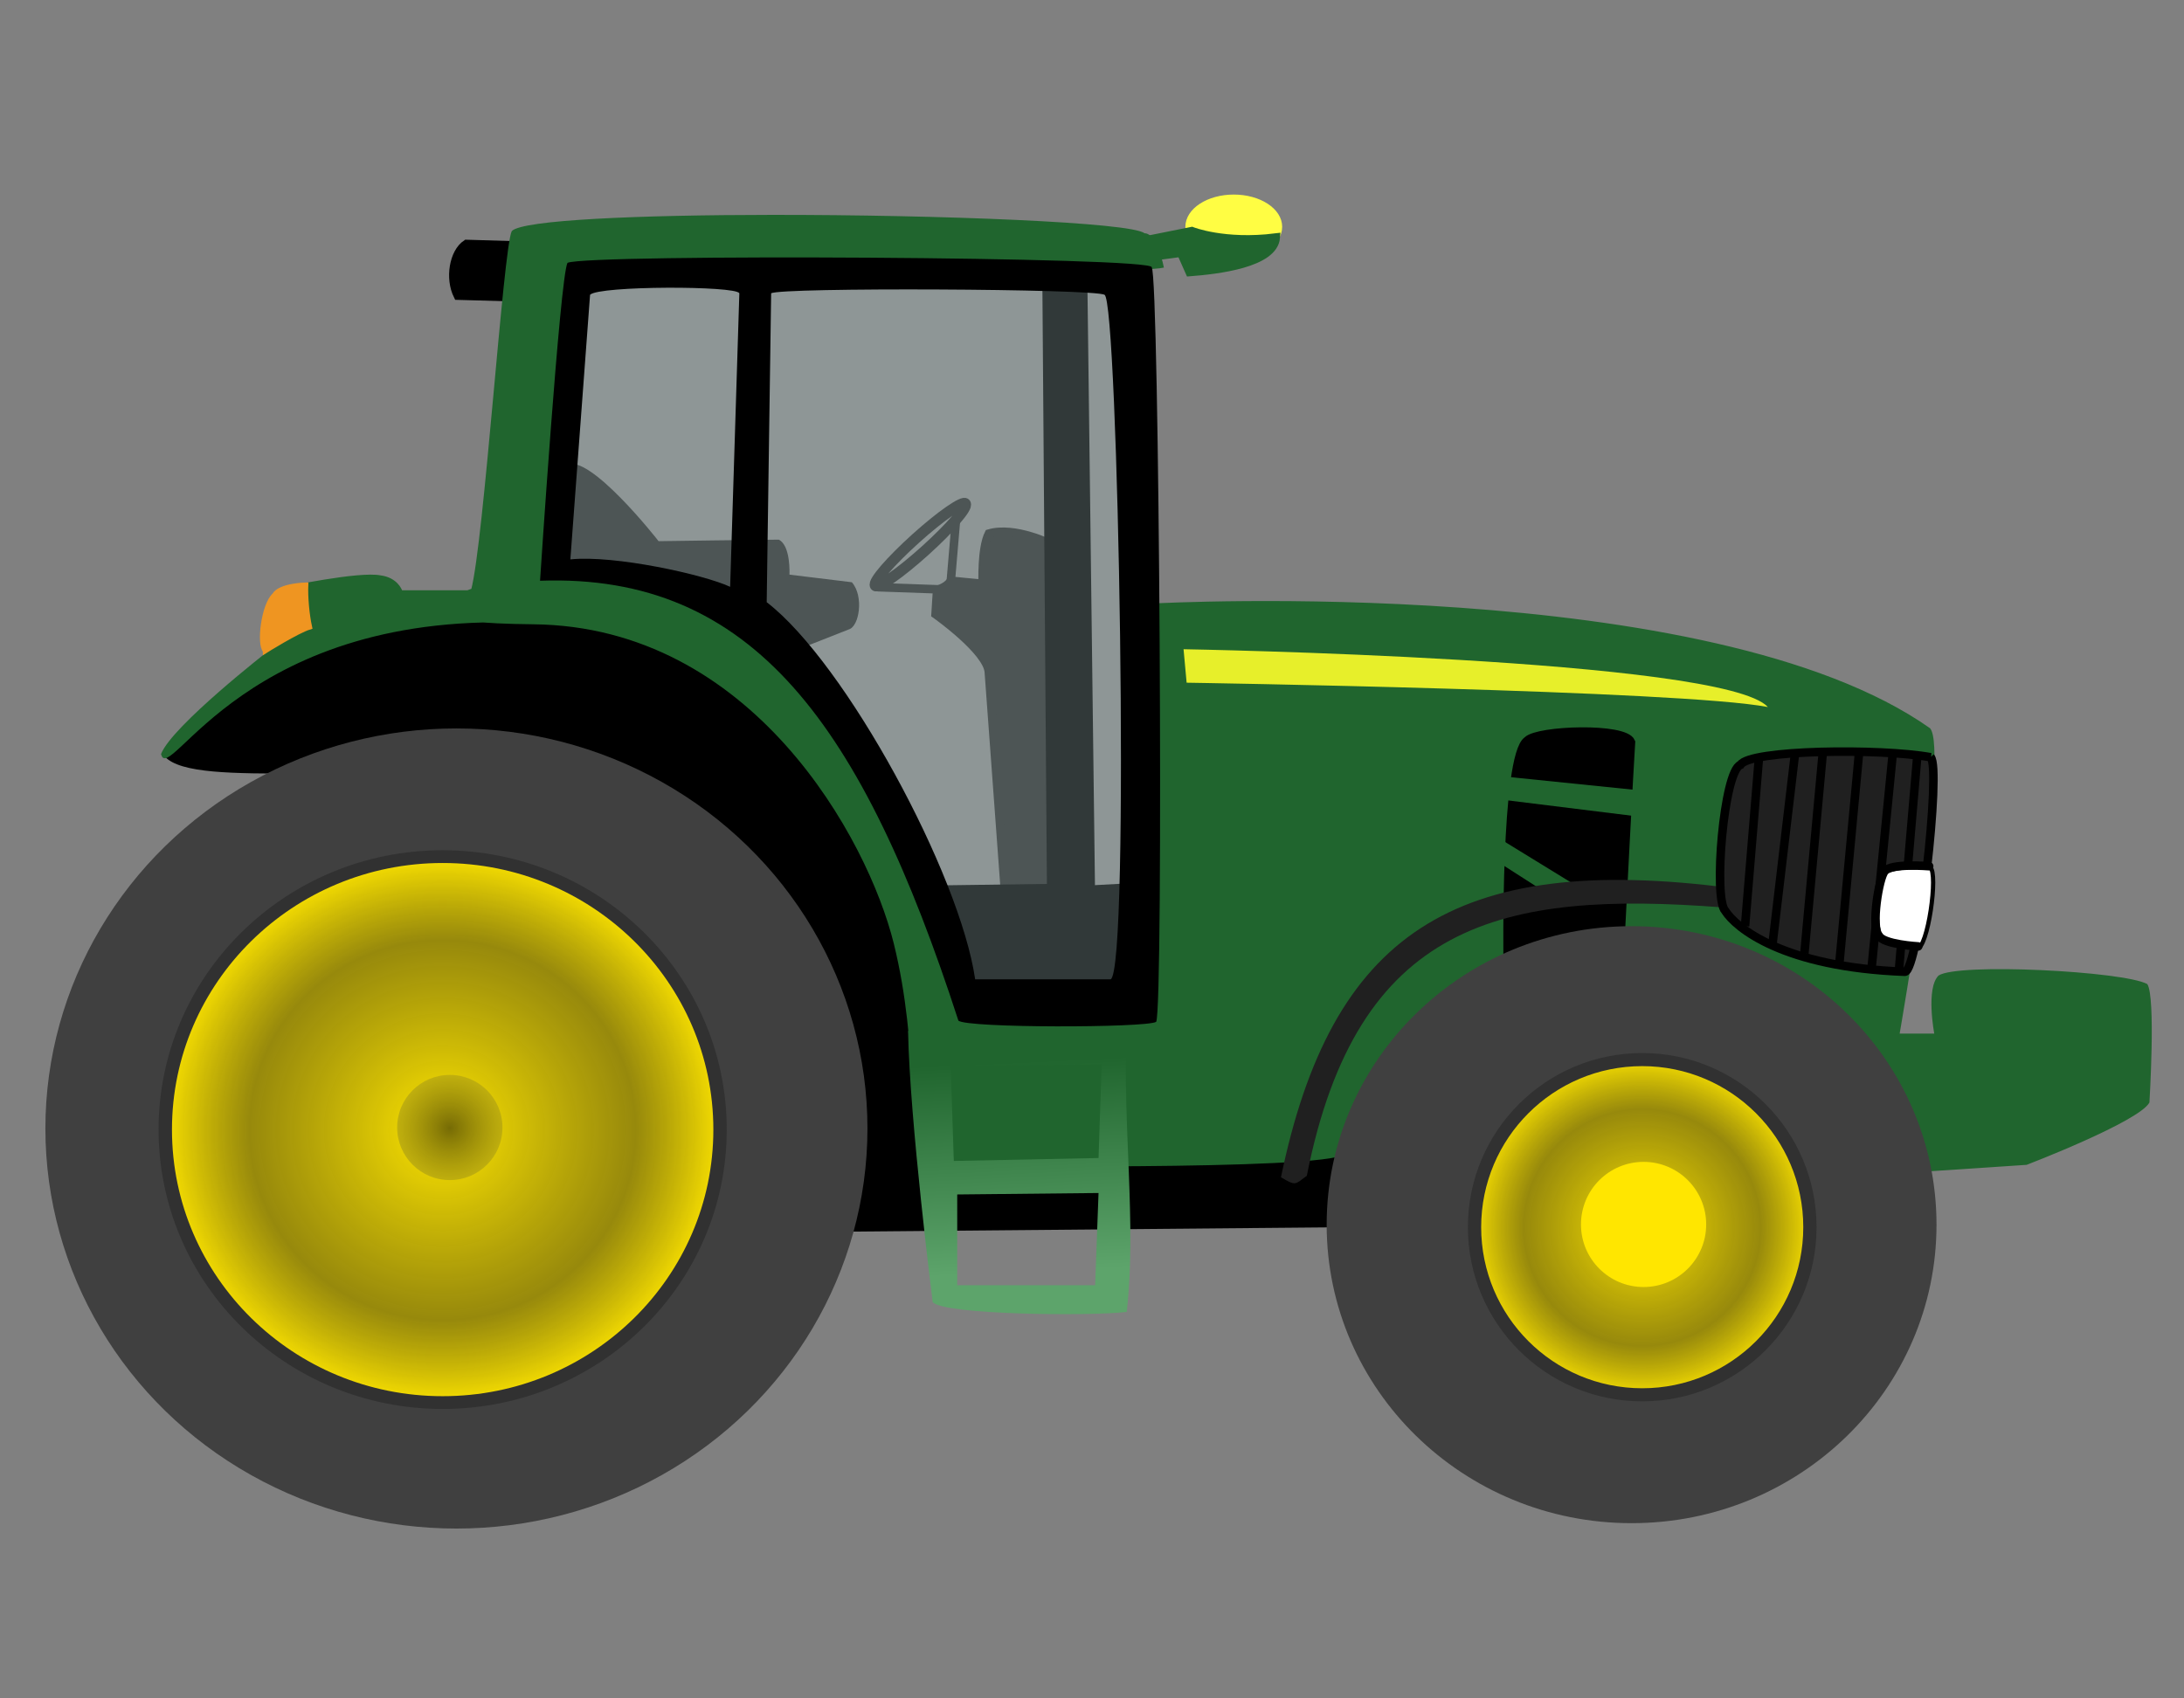 <?xml version="1.0" encoding="UTF-8" standalone="no"?>
<!-- Generator: Adobe Illustrator 13.0.0, SVG Export Plug-In . SVG Version: 6.00 Build 14948)  -->

<svg
   xmlns:dc="http://purl.org/dc/elements/1.1/"
   xmlns:cc="http://creativecommons.org/ns#"
   xmlns:rdf="http://www.w3.org/1999/02/22-rdf-syntax-ns#"
   xmlns:svg="http://www.w3.org/2000/svg"
   xmlns="http://www.w3.org/2000/svg"
   xmlns:xlink="http://www.w3.org/1999/xlink"
   xmlns:sodipodi="http://sodipodi.sourceforge.net/DTD/sodipodi-0.dtd"
   xmlns:inkscape="http://www.inkscape.org/namespaces/inkscape"
   version="1.1"
   id="Layer_1"
   x="0px"
   y="0px"
   width="180"
   height="140"
   viewBox="0 0 180 140"
   enable-background="new 0 0 526.68 368.64"
   xml:space="preserve"
   inkscape:version="0.91 r13725"
   sodipodi:docname="C-A-AGRO.svg"
   inkscape:export-filename="/home/girts/wrk/app/ortis/ortis/src/main/webapp/images/ico/C-A-AGRO.png"
   inkscape:export-xdpi="90"
   inkscape:export-ydpi="90"><rect x="0" y="0" width="180" height="140" fill="#808080" stroke="none"/><defs
     id="defs41"><defs
       id="defs9"><rect
         y="0"
         x="0"
         height="368.64"
         width="526.68"
         id="SVGID_1_" /></defs><clipPath
       id="SVGID_2_"><use
         height="100%"
         width="100%"
         y="0"
         x="0"
         style="overflow:visible"
         id="use13"
         overflow="visible"
         xlink:href="#SVGID_1_" /></clipPath><clipPath
       id="clipPath18"
       clipPathUnits="userSpaceOnUse"><path
         inkscape:connector-curvature="0"
         id="path16"
         d="m 0,368.64 526.68,0 L 526.68,0 0,0 Z" /></clipPath><filter
       style="color-interpolation-filters:sRGB;"
       inkscape:label="Drop Shadow"
       id="filter4550"><feFlood
         flood-opacity="0.498"
         flood-color="rgb(0,0,0)"
         result="flood"
         id="feFlood4552" /><feComposite
         in="flood"
         in2="SourceGraphic"
         operator="in"
         result="composite1"
         id="feComposite4554" /><feGaussianBlur
         in="composite1"
         stdDeviation="20"
         result="blur"
         id="feGaussianBlur4556" /><feOffset
         dx="8"
         dy="8"
         result="offset"
         id="feOffset4558" /><feComposite
         in="SourceGraphic"
         in2="offset"
         operator="over"
         result="composite2"
         id="feComposite4560" /></filter><linearGradient
       id="linearGradient2453"><stop
         id="stop2455"
         offset="0"
         style="stop-color:#1a1c1a;stop-opacity:1;" /><stop
         id="stop2457"
         offset="1"
         style="stop-color:#c3c6c6;stop-opacity:1;" /></linearGradient><linearGradient
       id="linearGradient3295"><stop
         id="stop3297"
         offset="0"
         style="stop-color:#373737;stop-opacity:1;" /><stop
         id="stop3299"
         offset="1"
         style="stop-color:#000000;stop-opacity:0;" /></linearGradient><linearGradient
       id="linearGradient3217"
       inkscape:collect="always"><stop
         id="stop3219"
         offset="0"
         style="stop-color:#000000;stop-opacity:1;" /><stop
         id="stop3221"
         offset="1"
         style="stop-color:#000000;stop-opacity:0;" /></linearGradient><linearGradient
       id="linearGradient3176"><stop
         id="stop3178"
         offset="0"
         style="stop-color:#000000;stop-opacity:1;" /><stop
         id="stop3180"
         offset="1"
         style="stop-color:#1b140f;stop-opacity:1;" /></linearGradient><inkscape:perspective
       id="perspective10"
       inkscape:persp3d-origin="372.04724 : 350.78739 : 1"
       inkscape:vp_z="744.09448 : 526.18109 : 1"
       inkscape:vp_y="0 : 1000 : 0"
       inkscape:vp_x="0 : 526.18109 : 1"
       sodipodi:type="inkscape:persp3d" /><radialGradient
       gradientUnits="userSpaceOnUse"
       gradientTransform="matrix(1.333,-3.009,2.058,0.912,-843.858,884.938)"
       r="39.291"
       fy="390.148"
       fx="304.825"
       cy="390.148"
       cx="304.825"
       id="radialGradient3208"
       xlink:href="#linearGradient3176"
       inkscape:collect="always" /><linearGradient
       gradientUnits="userSpaceOnUse"
       y2="351.754"
       x2="336.949"
       y1="302.78"
       x1="244.7"
       id="linearGradient3216"
       xlink:href="#linearGradient3217"
       inkscape:collect="always" /><linearGradient
       id="linearGradient3835"><stop
         offset="0"
         style="stop-color:#ffe600"
         id="stop3837" /><stop
         offset="0.68"
         style="stop-color:#ab9a00;stop-opacity:.812"
         id="stop3843" /><stop
         offset="1"
         style="stop-color:#ffe600"
         id="stop3839" /></linearGradient><radialGradient
       inkscape:collect="always"
       r="7.821"
       gradientTransform="matrix(1,0,0,1.065,0,-15.002)"
       cx="155.06"
       cy="232.3"
       gradientUnits="userSpaceOnUse"
       id="radialGradient3833"><stop
         offset="0"
         style="stop-color:#766b05"
         id="stop3829" /><stop
         offset="1"
         style="stop-color:#beae11;stop-opacity:.786"
         id="stop3831" /></radialGradient><radialGradient
       inkscape:collect="always"
       r="31.812"
       gradientTransform="matrix(1,0,0,1.032,0,-7.417)"
       cx="155.31"
       cy="233.57"
       gradientUnits="userSpaceOnUse"
       xlink:href="#linearGradient3835"
       id="radialGradient3841" /><radialGradient
       inkscape:collect="always"
       r="19.69"
       gradientTransform="matrix(1,0,0,1.013,0,-3.128)"
       cx="295.22"
       cy="243.92"
       gradientUnits="userSpaceOnUse"
       xlink:href="#linearGradient3835"
       id="radialGradient3851" /><linearGradient
       inkscape:collect="always"
       x1="222.52"
       y1="249.2"
       x2="221.34"
       gradientUnits="userSpaceOnUse"
       y2="224.45"
       id="linearGradient4029"><stop
         offset="0"
         style="stop-color:#5da46b"
         id="stop4025" /><stop
         offset="1"
         style="stop-color:#20652e"
         id="stop4027" /></linearGradient></defs><sodipodi:namedview
     pagecolor="#ffffff"
     bordercolor="#666666"
     borderopacity="1"
     objecttolerance="10"
     gridtolerance="10"
     guidetolerance="10"
     inkscape:pageopacity="0"
     inkscape:pageshadow="2"
     inkscape:window-width="1600"
     inkscape:window-height="1247"
     id="namedview39"
     showgrid="false"
     inkscape:zoom="0.75"
     inkscape:cx="137.9372"
     inkscape:cy="48.917421"
     inkscape:window-x="289"
     inkscape:window-y="126"
     inkscape:window-maximized="0"
     inkscape:current-layer="g4148"
     fit-margin-top="0"
     fit-margin-left="0"
     fit-margin-right="0"
     fit-margin-bottom="0" /><g
     id="g4148"
     transform="matrix(0.703,0,0,0.703,-35.055,24.105)"><rect
       style="opacity:1;fill:none;fill-opacity:1;fill-rule:nonzero;stroke:none;stroke-width:0;stroke-linecap:round;stroke-linejoin:round;stroke-miterlimit:4;stroke-dasharray:none;stroke-dashoffset:0;stroke-opacity:1"
       id="rect4150"
       width="256.126"
       height="199.209"
       x="49.88"
       y="-34.299" /><g
       transform="matrix(0.999,0,0,0.999,-51.848,-134.058)"
       inkscape:label="Layer 1"
       id="layer3-7"><path
         d="m 165.14,128.76 -8.586,-0.253 c -1.515,1.01 -2.02,4.041 -1.01,6.061 l 9.091,0.253 z"
         inkscape:connector-curvature="0"
         style="fill:#000000;stroke:#000000;stroke-width:1px"
         sodipodi:nodetypes="ccccc"
         id="path4068" /><g
         id="g3912"><path
           inkscape:connector-curvature="0"
           style="fill:#262626;stroke:#262626;stroke-width:1px"
           sodipodi:nodetypes="cccccccccc"
           d="m 225.18,163.75 c 0,0 -4.286,-2.143 -7.321,-1.25 -0.893,1.786 -0.714,5.893 -0.714,5.893 l -3.75,-0.357 c 0,0 -0.317,0.688 -1.607,1.071 l -0.179,2.857 c 0,0 6.071,4.286 6.25,6.786 l 1.851,25.186 c 1.071,1.964 5.828,-0.186 7.792,1.243 z"
           id="path3887" /><ellipse
           transform="matrix(0.633,-0.571,0.537,0.673,-36.335,212.33)"
           style="fill:none;stroke:#262626;stroke-width:1.467"
           id="path3895"
           cx="261.693"
           cy="149.914"
           rx="8.397"
           ry="1.047" /><path
           inkscape:connector-curvature="0"
           style="fill:none;stroke:#262626;stroke-width:1px"
           d="m 204.81,168.79 7.197,0.253"
           id="path3898" /><path
           inkscape:connector-curvature="0"
           style="fill:none;stroke:#262626;stroke-width:1px"
           sodipodi:nodetypes="cc"
           d="m 214.03,160.58 -0.631,7.45"
           id="path3900" /></g><path
         d="m 224.64,133.04 0.536,71.071 -13.214,0.179 3.75,12.143 19.464,-0.714 1.25,-11.786 -6.607,0.357 -0.893,-71.071 z"
         inkscape:connector-curvature="0"
         style="fill:#000000;stroke:#000000;stroke-width:1px"
         sodipodi:nodetypes="ccccccccc"
         id="path3885" /><path
         d="m 121.14,188.66 c 24.901,-35.411 80.39,-13.807 86.83,17.003 l 2.399,29.8 49.75,-0.126 -1.515,8.586 -57.074,0.505 c 2.525,-71.721 -73.031,-47.748 -80.39,-55.768 z"
         inkscape:connector-curvature="0"
         style="fill:#000000"
         sodipodi:nodetypes="ccccccc"
         id="path3863" /><path
         d="m 192.34,125.09 c -15.408,0.012 -29.253,0.58 -30.469,1.906 -1.01,2.02 -3.266,36.6 -4.781,42.156 l -8.094,0 c 0,0 -0.511,-1.498 -2.531,-1.75 -2.525,-0.505 -11.304,1.374 -11.304,1.374 -1.01,1.768 -1.821,7.47 -1.821,7.47 0,0 -11.362,8.842 -12.625,12.125 0.923,3.993 9.857,-17.281 43.902,-15.335 l 1.076,-5.577 c 0,0 -0.085,4e-4 -0.064,0 l 3.519,-35.682 c 2.778,0.253 57.379,-0.5 57.379,-0.5 0,0 9.602,0.505 11.875,0 0,0 -0.766,-4.031 -2.281,-4.031 -1.563,-1.278 -23.97,-2.171 -43.781,-2.156 z m -27.721,41.739 c 0,0 -25.91,6.062 -0.216,6.315 25.694,0.253 39.256,25.19 42.295,37.446 3.038,12.256 1.638,23.453 3.424,26.131 l 3.127,-0.041 c 0,0 43.842,0.624 46.342,-1.34 16.155,-34.722 55.5,-33.22 68.79,2 l 11.272,-0.75 c 0,0 13.144,-5.04 14.406,-7.312 0,0 0.76,-12.391 -0.25,-13.906 -2.778,-1.515 -22.227,-2.515 -24.5,-1 -1.515,1.515 -0.5,6.812 -0.5,6.812 l -4.062,0 c 0,0 5.835,-33.318 3.562,-35.844 -25.76,-18.18 -90.93,-14.65 -90.93,-14.65 l -0.631,48.616 -21.572,0.131 c -4.038,-14.134 -12.724,-53.316 -50.549,-52.603 z"
         inkscape:connector-curvature="0"
         style="fill:#20652e"
         sodipodi:nodetypes="cccccccccccccccscczcccccccccccccccc"
         id="path3865" /><path
         d="m 168.21,154.46 c 2.679,-1.607 10.893,8.929 10.893,8.929 0,0 12.679,-0.179 14.107,-0.179 1.429,0.714 1.25,4.107 1.25,4.107 l 7.321,0.893 c 1.429,1.607 0.893,5.179 -0.357,5.536 l -5.893,2.321 -9.286,-5.893 c -2.321,-3.393 -19.464,-3.571 -19.464,-3.571 z"
         inkscape:connector-curvature="0"
         style="fill:#262626"
         sodipodi:nodetypes="cccccccccc"
         id="path3883" /><path
         d="m 169.64,132.5 -2.679,34.107 c 0,0 18.929,0.714 22.143,5.893 10,3.214 25,38.214 25.714,44.286 l 20.893,0 c 0,0 -0.357,-83.393 -1.429,-84.464 0,0 -62.5,-1.429 -64.643,0.179 z"
         inkscape:connector-curvature="0"
         style="fill:#b4cfcf;fill-opacity:0.275"
         sodipodi:nodetypes="ccccccc"
         id="path3881" /><path
         d="m 168.41,130.72 c -0.893,1.786 -3.219,37.312 -3.219,37.312 25,-0.893 37.844,16.982 49.094,51.625 0.893,0.893 21.96,0.866 23.21,0.152 0.893,-1.607 0.371,-87.665 -0.522,-88.558 0.714,-1.25 -66.241,-1.603 -68.562,-0.531 z m 20.17,3.576 -1.08,34.45 c -3.036,-1.429 -13.571,-3.755 -18.75,-3.219 l 2.312,-31.062 c 1.071,-1.071 17.156,-1.067 17.513,-0.174 z m 3.732,0 c 1.071,-0.714 38.045,-0.54 39.116,0.174 1.607,0.357 3.04,79.455 0.719,80.348 l -15.893,-0.004 c -1.786,-12.321 -15.179,-37.121 -24.464,-44.263 z"
         inkscape:connector-curvature="0"
         style="fill:#000000"
         sodipodi:nodetypes="ccccccccccccccccc"
         id="path3872" /><path
         d="m 132.96,176.24 c 0,0 3.725,-2.336 5.177,-2.778 -0.316,-1.452 -0.505,-3.535 -0.442,-4.925 0,0 -3.03,0.063 -3.662,1.2 -1.263,1.136 -1.831,5.745 -1.073,6.503 z"
         inkscape:connector-curvature="0"
         style="fill:#ef9521;stroke:#ef9521;stroke-width:0.6"
         sodipodi:nodetypes="ccccc"
         id="path3918" /><g
         id="g3926"><path
           inkscape:connector-curvature="0"
           style="fill:#000000;stroke:#000000;stroke-width:1px"
           sodipodi:nodetypes="ccccc"
           d="m 278.75,212.68 c 0,0 -0.357,-24.107 2.321,-25.893 1.25,-1.25 11.429,-1.607 12.143,0.179 -0.179,2.5 -1.25,23.393 -1.25,23.393 z"
           id="path3920" /><path
           inkscape:connector-curvature="0"
           style="fill:#20652e"
           d="m 277.14,190.89 17.5,1.786 -0.536,3.036 -17.321,-2.143 z"
           id="path3922" /><path
           inkscape:connector-curvature="0"
           style="fill:#20652e"
           d="m 276.79,197.68 10.179,6.25 -4.286,0.357 -6.964,-4.464 z"
           id="path3924" /></g><path
         d="m 240.71,176.07 0.36,3.93 c 0,0 58.036,0.893 68.214,2.857 -5.179,-5.714 -68.571,-6.786 -68.571,-6.786 z"
         inkscape:connector-curvature="0"
         style="fill:#e7ef2a"
         sodipodi:nodetypes="cccc"
         id="path3869" /><path
         d="m 252.14,238.05 c 1.786,1.046 1.607,0.871 3.036,-0.174 5.893,-29.802 22.857,-33.492 48.75,-31.506 1.071,-1.046 1.786,-1.394 1.071,-2.266 -32.679,-4.277 -46.964,5.538 -52.857,33.946 z"
         inkscape:connector-curvature="0"
         style="fill:#202020"
         sodipodi:nodetypes="ccccc"
         id="path3940" /><path
         d="m 234.04,220.54 -4.022,0.16 -15.514,0 -6.124,0.176 c 0.191,10.536 2.89,31.824 2.89,31.824 1.263,1.515 18.73,1.659 22.771,1.154 1.192,-10.445 -0.533,-22.013 0,-33.314 z m -2.939,4.253 -0.368,10.996 -16.985,0.345 -0.368,-11.168 z m -0.368,15.102 -0.401,10.824 -16.183,0 0,-10.652 z"
         inkscape:connector-curvature="0"
         style="fill:url(#linearGradient4029)"
         sodipodi:nodetypes="ccccccccccccccccc"
         id="path3976" /><g
         transform="translate(0,-452.36)"
         id="g3967"><path
           inkscape:connector-curvature="0"
           transform="translate(0,452.36)"
           sodipodi:nodetypes="ccccc"
           d="m 328.39,188.75 c -5.893,-1.071 -21.25,-0.893 -22.321,0.893 -1.964,0.714 -3.214,15.714 -1.786,17.143 1.25,1.964 6.786,6.607 21.071,7.143 1.607,0 4.286,-23.929 3.036,-25.179 z"
           style="fill:#202020;stroke:#000000;stroke-width:1px"
           id="path3944" /><path
           inkscape:connector-curvature="0"
           transform="translate(0,452.36)"
           style="fill:none;stroke:#000000;stroke-width:1px"
           d="m 308.21,189.11 -1.607,19.464"
           id="path3948" /><path
           inkscape:connector-curvature="0"
           transform="translate(0,452.36)"
           style="fill:none;stroke:#000000;stroke-width:1px"
           d="m 312.5,188.04 -2.679,22.679"
           id="path3950" /><path
           inkscape:connector-curvature="0"
           transform="translate(0,452.36)"
           style="fill:none;stroke:#000000;stroke-width:1px"
           d="m 315.71,188.39 -2.143,23.393"
           id="path3952" /><path
           inkscape:connector-curvature="0"
           transform="translate(0,452.36)"
           style="fill:none;stroke:#000000;stroke-width:1px"
           d="m 320,188.04 -2.321,24.821"
           id="path3954" /><path
           inkscape:connector-curvature="0"
           transform="translate(0,452.36)"
           style="fill:none;stroke:#000000;stroke-width:1px"
           d="m 323.93,188.39 -2.5,25.357"
           id="path3956" /><path
           inkscape:connector-curvature="0"
           transform="translate(0,452.36)"
           style="fill:none;stroke:#000000;stroke-width:1px"
           d="m 326.79,188.93 -2.143,25"
           id="path3958" /></g><g
         id="g4019"><path
           d="m 328.33,201.67 c 0,0 -4.207,-0.256 -5.367,0.637 -0.925,0.707 -1.22,6.329 -0.408,7.639 l 4.23,1.249 c 1.261,0.071 2.519,-8.838 1.546,-9.525 z"
           style="fill:#ffffff;stroke:#000000;stroke-width:0.5"
           inkscape:connector-curvature="0"
           sodipodi:nodetypes="ccccc"
           id="path4005" /><path
           inkscape:connector-curvature="0"
           style="fill:none;stroke:#000000;stroke-width:1px;stroke-linecap:round;stroke-linejoin:round"
           sodipodi:nodetypes="cccc"
           d="m 328.21,201.54 c 0,0 -4.532,-0.381 -5.218,0.593 -0.673,0.721 -1.635,6.611 -0.676,7.55 0.448,1.037 4.608,1.27 4.608,1.27"
           id="path4003" /></g><g
         id="g4074"><ellipse
           style="fill:#fffd43;stroke:#fffd43;stroke-width:0.5;stroke-linecap:round;stroke-linejoin:round"
           id="path4072"
           cx="246.603"
           cy="126.491"
           rx="5.43"
           ry="3.536" /><path
           inkscape:connector-curvature="0"
           style="fill:#20652e;stroke:#20652e;stroke-width:1px"
           sodipodi:nodetypes="ccccccc"
           d="m 236.63,130.03 3.788,-0.505 1.01,2.273 c 3.283,-0.253 9.849,-1.01 10.102,-4.041 -6.061,0.758 -9.849,-0.758 -9.849,-0.758 l -6.314,1.263 z"
           id="path4070" /></g><g
         transform="translate(0,-452.36)"
         id="g3853"><ellipse
           transform="matrix(1.016,0,0,1.033,-3.188,443.67)"
           style="fill:#404040"
           id="path3028"
           cx="156.069"
           cy="233.315"
           rx="47.477"
           ry="45.457" /><ellipse
           transform="matrix(1.048,0,0,0.999,-9.003,451.48)"
           style="fill:url(#radialGradient3841);stroke:#313131;stroke-width:1.5;stroke-linecap:round;stroke-linejoin:round"
           id="path3819"
           cx="155.311"
           cy="233.567"
           rx="31.062"
           ry="32.072" /><ellipse
           transform="matrix(0.874,0,0,0.815,19.081,495.24)"
           style="fill:url(#radialGradient3833)"
           id="path3821"
           cx="155.058"
           cy="232.304"
           rx="7.071"
           ry="7.576" /></g><g
         transform="translate(0,-452.36)"
         id="g3858"><ellipse
           transform="matrix(1.107,0,0,1.051,-35.474,438.02)"
           style="fill:#404040"
           id="path3817"
           cx="296.985"
           cy="245.436"
           rx="32.325"
           ry="33.335" /><ellipse
           transform="matrix(1.039,0,0,1.025,-12.194,446.25)"
           style="fill:url(#radialGradient3851);stroke:#313131;stroke-width:1.5;stroke-linecap:round;stroke-linejoin:round"
           id="path3823"
           cx="295.217"
           cy="243.921"
           rx="18.94"
           ry="19.193" /><ellipse
           transform="matrix(1.003,0,0,0.938,-0.394,469.28)"
           style="fill:#ffe600"
           id="path3825"
           cx="294.207"
           cy="241.648"
           rx="7.324"
           ry="7.829" /></g></g></g></svg>